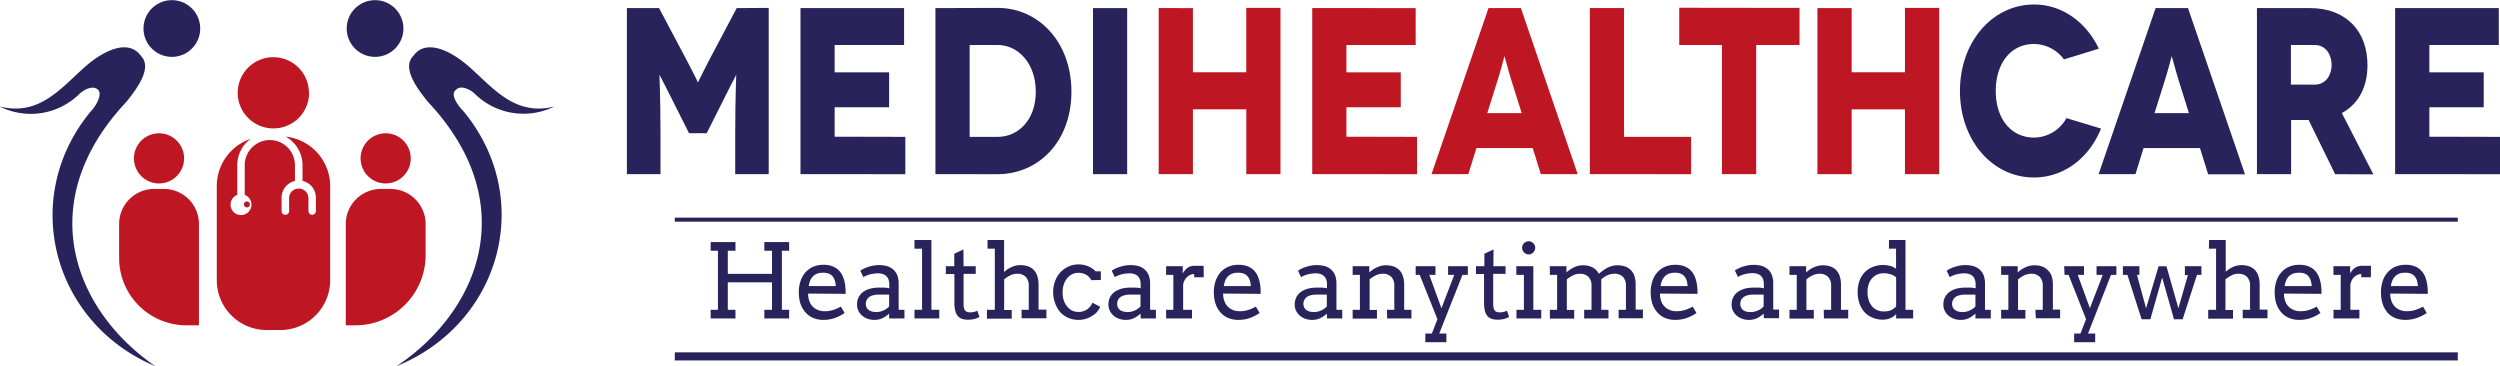 <svg xmlns="http://www.w3.org/2000/svg" id="Layer_1" data-name="Layer 1" viewBox="0 0 617.23 90.44"><defs><style>.cls-1,.cls-3{fill:#29235c;}.cls-2{fill:#be1622;}.cls-3{fill-rule:evenodd;}</style></defs><path class="cls-1" d="M195.27,11.84V52.89H187v-10c0-9.74.3-14.54.25-14.54h0c-.05,0-2.86,5.63-3.16,6.21l-4.13,8.21h-4.37l-4.12-8.21c-.3-.58-3.12-6.21-3.17-6.21h0c-.05,0,.25,4.8.25,14.54v10h-8.29v-41h7.94l6.59,12.43c2.56,4.87,3,5.92,3,5.92h0c.05,0,.46-1.05,3-5.92l6.58-12.43Z" transform="translate(-5.48 -9.89)"></path><path class="cls-1" d="M229,43.68v9.21H203.11v-41h25.58V21H211.55v6.75H225v8.62H211.55v7.27Z" transform="translate(-5.48 -9.89)"></path><path class="cls-1" d="M251.81,11.84c10.05,0,18.2,8.38,18.2,20.7s-8.15,20.35-18.2,20.35H236.43v-41Zm0,31.84c5,0,9.4-4.11,9.4-11.14S256.84,21,251.81,21h-6.93V43.68Z" transform="translate(-5.48 -9.89)"></path><path class="cls-1" d="M275.33,52.89v-41h8.44V52.89Z" transform="translate(-5.48 -9.89)"></path><path class="cls-2" d="M321.62,11.84V52.89h-8.44v-16H300v16h-8.45v-41H300V27.73h13.17V11.84Z" transform="translate(-5.48 -9.89)"></path><path class="cls-2" d="M355.34,43.68v9.21H329.46v-41H355V21H337.9v6.75h13.42v8.62H337.9v7.27Z" transform="translate(-5.48 -9.89)"></path><path class="cls-2" d="M383.89,46.44H370l-2,6.45h-9.09l14.07-41h8L395,52.89h-9.1Zm-2.72-8.62-2.51-8c-.75-2.35-1.66-6-1.71-6h-.05s-.95,3.69-1.71,6l-2.51,8Z" transform="translate(-5.48 -9.89)"></path><path class="cls-2" d="M423,43.68v9.21H398v-41h8.44V43.68Z" transform="translate(-5.48 -9.89)"></path><path class="cls-2" d="M449.77,11.84V21h-10.7V52.89h-8.45V21H420.07v-9.2Z" transform="translate(-5.48 -9.89)"></path><path class="cls-2" d="M484.25,11.84V52.89H475.8v-16H462.64v16h-8.45v-41h8.45V27.73H475.8V11.84Z" transform="translate(-5.48 -9.89)"></path><path class="cls-1" d="M515.06,24.56a9.33,9.33,0,0,0-7.39-3.81c-5.83,0-9.45,4.87-9.45,11.61,0,7.1,4,11.5,9.45,11.5a9.26,9.26,0,0,0,8-4.81l8.54,2.58c-2.91,7.27-9.19,12.08-16.58,12.08-10.1,0-18.25-9-18.25-21.35S497.57,11,507.67,11c6.93,0,12.87,4.34,16,10.9Z" transform="translate(-5.48 -9.89)"></path><path class="cls-1" d="M548.63,46.44H534.71l-2,6.45h-9.1l14.07-41h8l14.08,41.05h-9.1Zm-2.72-8.62-2.51-8c-.75-2.35-1.66-6-1.71-6h-.05s-.95,3.69-1.71,6l-2.51,8Z" transform="translate(-5.48 -9.89)"></path><path class="cls-1" d="M582,52.89l-6.54-13.37h-4.32V52.89h-8.44v-41h13.12c8.84,0,14.17,5.63,14.17,14.07,0,5.51-2.26,9.62-6.33,11.85l7.79,15.13ZM571.09,30.78h5.83c3,0,4.22-2.64,4.22-4.87S579.94,21,576.92,21h-5.83Z" transform="translate(-5.48 -9.89)"></path><path class="cls-1" d="M622.71,43.68v9.21H596.82v-41h25.59V21H605.27v6.75h13.42v8.62H605.27v7.27Z" transform="translate(-5.48 -9.89)"></path><path class="cls-1" d="M194.19,69.65h6.12v2.14h-1.79V86.37h1.79v2.14h-6.12V86.37h1.89V79.59H185.17v6.78h1.89v2.14h-6.12V86.37h1.79V71.79h-1.79V69.65h6.12v2.14h-1.89V77.5h10.91V71.79h-1.89Z" transform="translate(-5.48 -9.89)"></path><path class="cls-1" d="M205,82.37a6.23,6.23,0,0,0,.08,1,4.72,4.72,0,0,0,.23.86,3.57,3.57,0,0,0,1.47,1.87,4.3,4.3,0,0,0,2.3.63,6.83,6.83,0,0,0,2-.28,9.64,9.64,0,0,0,2-.87l.93,1.58a10.21,10.21,0,0,1-2.55,1.29,8.51,8.51,0,0,1-2.66.42,6.59,6.59,0,0,1-2.42-.43,5.07,5.07,0,0,1-1.92-1.3A6.16,6.16,0,0,1,203.15,85a9,9,0,0,1-.45-3,8.59,8.59,0,0,1,.39-2.61,6,6,0,0,1,1.15-2.14,5.56,5.56,0,0,1,1.89-1.45,6.25,6.25,0,0,1,2.64-.53,5.8,5.8,0,0,1,2.43.44,4.37,4.37,0,0,1,1.6,1.17,5,5,0,0,1,.93,1.66,9.69,9.69,0,0,1,.44,1.9c0,.32.07.64.08,1s0,.64,0,1Zm3.62-5.14a3.79,3.79,0,0,0-1.41.23,2.69,2.69,0,0,0-1,.66,3.12,3.12,0,0,0-.68,1,6.69,6.69,0,0,0-.38,1.39h6.68a6,6,0,0,0-.23-1.33,3,3,0,0,0-.55-1.06,2.52,2.52,0,0,0-1-.69A3.61,3.61,0,0,0,208.61,77.23Z" transform="translate(-5.48 -9.89)"></path><path class="cls-1" d="M225,87.32a6.75,6.75,0,0,1-1.63,1.12,4.51,4.51,0,0,1-2,.43,4.8,4.8,0,0,1-1.73-.3,4.15,4.15,0,0,1-1.37-.81,3.72,3.72,0,0,1-.89-1.2,3.45,3.45,0,0,1-.31-1.46,4.08,4.08,0,0,1,.24-1.45,3.52,3.52,0,0,1,.65-1.1,3.76,3.76,0,0,1,.94-.79,6,6,0,0,1,1.13-.51,6.4,6.4,0,0,1,1.21-.27,8.07,8.07,0,0,1,1.18-.08c.59,0,1.09,0,1.5,0a10.18,10.18,0,0,1,1.11.16V80.05a3.33,3.33,0,0,0-.2-1.19,2.22,2.22,0,0,0-.56-.83,2.36,2.36,0,0,0-.86-.49,3.63,3.63,0,0,0-1.13-.16,6.79,6.79,0,0,0-1.12.08,7.35,7.35,0,0,0-1,.21,7.82,7.82,0,0,0-.86.3,4,4,0,0,0-.66.35l-.76-1.6a7.39,7.39,0,0,1,1-.56,7.82,7.82,0,0,1,1.15-.43,10,10,0,0,1,1.23-.29,7.49,7.49,0,0,1,1.24-.1,7.36,7.36,0,0,1,2,.26,4,4,0,0,1,1.52.83,3.84,3.84,0,0,1,1,1.43,5.76,5.76,0,0,1,.33,2.07v6.44h1.43v2.14H225Zm-3.14-.39a4.13,4.13,0,0,0,.92-.11,4.08,4.08,0,0,0,.87-.31,3.77,3.77,0,0,0,.76-.44,3.87,3.87,0,0,0,.59-.53V82.63h-2.69a4.58,4.58,0,0,0-1.22.15,3,3,0,0,0-1,.43,2.14,2.14,0,0,0-.67,2.57,1.82,1.82,0,0,0,.53.64,2.48,2.48,0,0,0,.82.38A3.75,3.75,0,0,0,221.87,86.93Z" transform="translate(-5.48 -9.89)"></path><path class="cls-1" d="M231.26,69.15h4.18V86.37h1.94v2.14h-6.12V86.37h1.87V71.29h-1.87Z" transform="translate(-5.48 -9.89)"></path><path class="cls-1" d="M243.38,75.62h3V77.5h-3l0,7.44a3.75,3.75,0,0,0,.17,1.23,1.1,1.1,0,0,0,.56.66,2.05,2.05,0,0,0,.87.18,3.6,3.6,0,0,0,.92-.1,4,4,0,0,0,.87-.31l.54,1.55a6.21,6.21,0,0,1-1.26.49,5.89,5.89,0,0,1-1.55.18,5,5,0,0,1-1.48-.2,2.36,2.36,0,0,1-1.05-.69,3.11,3.11,0,0,1-.64-1.3,7.85,7.85,0,0,1-.22-2l0-7.09H239V75.62h2.08V72.54l2.26-1.07Z" transform="translate(-5.48 -9.89)"></path><path class="cls-1" d="M249.3,69.15h4.08V77h.08a5.26,5.26,0,0,1,.8-.65,6.78,6.78,0,0,1,1-.53,5.44,5.44,0,0,1,1-.35,5.13,5.13,0,0,1,1.12-.12,5.78,5.78,0,0,1,1.87.28,3.61,3.61,0,0,1,1.42.87,3.86,3.86,0,0,1,.9,1.5,6.64,6.64,0,0,1,.32,2.16v6.17h1.94v2.14h-6.12V86.37h1.76V80.49a3.09,3.09,0,0,0-.75-2.25,2.89,2.89,0,0,0-2.16-.76,3.68,3.68,0,0,0-1.61.38,7.5,7.5,0,0,0-1.55,1v7.56h1.87v2.14h-6.12V86.37h1.94V71.29H249.3Z" transform="translate(-5.48 -9.89)"></path><path class="cls-1" d="M274.91,79.06a3.32,3.32,0,0,0-1.33-1.37,3.82,3.82,0,0,0-1.86-.44,3.59,3.59,0,0,0-1.52.34,3.68,3.68,0,0,0-1.24,1,4.57,4.57,0,0,0-.83,1.51,6.14,6.14,0,0,0-.3,2,6,6,0,0,0,.3,2,4.37,4.37,0,0,0,.84,1.48,3.78,3.78,0,0,0,1.24,1,3.51,3.51,0,0,0,1.51.33,3.75,3.75,0,0,0,2.08-.58,3.91,3.91,0,0,0,1.4-1.7l1.92,1a6.6,6.6,0,0,1-.92,1.43A6.05,6.05,0,0,1,275,87.94a5.67,5.67,0,0,1-1.52.69,6.44,6.44,0,0,1-4.23-.26,5.89,5.89,0,0,1-2-1.41A6.62,6.62,0,0,1,266,84.79,7.86,7.86,0,0,1,265.5,82a7.47,7.47,0,0,1,.49-2.75,6.59,6.59,0,0,1,1.33-2.16,6.14,6.14,0,0,1,2-1.41,5.88,5.88,0,0,1,2.43-.51,6.2,6.2,0,0,1,2.31.43,5.19,5.19,0,0,1,1.91,1.28h1.3v2.14Z" transform="translate(-5.48 -9.89)"></path><path class="cls-1" d="M287.06,87.32a6.9,6.9,0,0,1-1.62,1.12,4.58,4.58,0,0,1-2,.43,4.84,4.84,0,0,1-1.73-.3,4.1,4.1,0,0,1-1.36-.81,3.58,3.58,0,0,1-.89-1.2,3.46,3.46,0,0,1-.32-1.46,4.08,4.08,0,0,1,.24-1.45,3.52,3.52,0,0,1,.65-1.1,3.76,3.76,0,0,1,.94-.79,6.23,6.23,0,0,1,2.34-.78,8.16,8.16,0,0,1,1.18-.08c.6,0,1.1,0,1.5,0a10.18,10.18,0,0,1,1.11.16V80.05a3.13,3.13,0,0,0-.2-1.19,2.2,2.2,0,0,0-.55-.83,2.4,2.4,0,0,0-.87-.49,3.63,3.63,0,0,0-1.13-.16,6.79,6.79,0,0,0-1.12.08,7.35,7.35,0,0,0-1,.21,8.63,8.63,0,0,0-.86.3,4,4,0,0,0-.66.35l-.76-1.6a8,8,0,0,1,1-.56,8.27,8.27,0,0,1,1.15-.43,10,10,0,0,1,1.23-.29,7.49,7.49,0,0,1,1.24-.1,7.26,7.26,0,0,1,2,.26,3.92,3.92,0,0,1,1.52.83,3.61,3.61,0,0,1,1,1.43,5.75,5.75,0,0,1,.34,2.07l0,6.44h1.43v2.14h-3.74Zm-3.14-.39a4.06,4.06,0,0,0,.92-.11,4.37,4.37,0,0,0,.88-.31,4,4,0,0,0,.75-.44,3.45,3.45,0,0,0,.59-.53V82.63h-2.69a4.69,4.69,0,0,0-1.22.15,3,3,0,0,0-1,.43,2,2,0,0,0-.85,1.68,1.91,1.91,0,0,0,.19.89,1.79,1.79,0,0,0,.52.64,2.48,2.48,0,0,0,.82.38A3.75,3.75,0,0,0,283.92,86.93Z" transform="translate(-5.48 -9.89)"></path><path class="cls-1" d="M302.68,78.35h-2.36v-.8a2.35,2.35,0,0,0-.84.16,2.51,2.51,0,0,0-.8.47A2.79,2.79,0,0,0,298,79a3.53,3.53,0,0,0-.41,1.16v6.22h2.19v2.14h-6.39V86.37h1.78V77.76h-1.79V75.62h4.11V77.4a5.4,5.4,0,0,1,.51-.74,3.15,3.15,0,0,1,.62-.59,2.79,2.79,0,0,1,1.66-.55h1.22q.57,0,1.14,0Z" transform="translate(-5.48 -9.89)"></path><path class="cls-1" d="M307.46,82.37a6.23,6.23,0,0,0,.08,1,5.7,5.7,0,0,0,.23.86,3.54,3.54,0,0,0,1.48,1.87,4.24,4.24,0,0,0,2.29.63,6.78,6.78,0,0,0,2-.28,9.41,9.41,0,0,0,2-.87l.93,1.58a9.88,9.88,0,0,1-2.55,1.29,8.46,8.46,0,0,1-2.66.42,6.59,6.59,0,0,1-2.42-.43,5.15,5.15,0,0,1-1.92-1.3A6,6,0,0,1,305.63,85a8.72,8.72,0,0,1-.46-3,8.59,8.59,0,0,1,.39-2.61,6.21,6.21,0,0,1,1.15-2.14,5.5,5.5,0,0,1,1.9-1.45,6.17,6.17,0,0,1,2.63-.53,5.88,5.88,0,0,1,2.44.44,4.34,4.34,0,0,1,1.59,1.17,5,5,0,0,1,.93,1.66,9.69,9.69,0,0,1,.44,1.9c0,.32.07.64.08,1s0,.64,0,1Zm3.62-5.14a3.79,3.79,0,0,0-1.41.23,2.85,2.85,0,0,0-1,.66,3.11,3.11,0,0,0-.67,1,6.13,6.13,0,0,0-.38,1.39h6.68a6.7,6.7,0,0,0-.23-1.33,3,3,0,0,0-.56-1.06,2.49,2.49,0,0,0-1-.69A3.66,3.66,0,0,0,311.08,77.23Z" transform="translate(-5.48 -9.89)"></path><path class="cls-1" d="M333.06,87.32a6.7,6.7,0,0,1-1.62,1.12,4.54,4.54,0,0,1-2,.43,4.89,4.89,0,0,1-1.74-.3,4.2,4.2,0,0,1-1.36-.81,3.72,3.72,0,0,1-.89-1.2,3.46,3.46,0,0,1-.32-1.46,4.08,4.08,0,0,1,.25-1.45,3.5,3.5,0,0,1,.64-1.1,3.81,3.81,0,0,1,.95-.79,6,6,0,0,1,1.13-.51,6.4,6.4,0,0,1,1.21-.27,8,8,0,0,1,1.17-.08c.6,0,1.1,0,1.51,0a10.18,10.18,0,0,1,1.11.16V80.05a3.33,3.33,0,0,0-.2-1.19,2.22,2.22,0,0,0-.56-.83,2.36,2.36,0,0,0-.86-.49,3.67,3.67,0,0,0-1.13-.16,6.79,6.79,0,0,0-1.12.08,7,7,0,0,0-1,.21,7.82,7.82,0,0,0-.86.3,4.61,4.61,0,0,0-.67.35l-.75-1.6a7.9,7.9,0,0,1,1-.56,8.77,8.77,0,0,1,1.15-.43,10.62,10.62,0,0,1,1.24-.29,7.84,7.84,0,0,1,3.25.16,4,4,0,0,1,1.52.83,3.84,3.84,0,0,1,1,1.43,5.76,5.76,0,0,1,.33,2.07v6.44h1.43v2.14h-3.75Zm-3.13-.39a4.13,4.13,0,0,0,.92-.11,4.94,4.94,0,0,0,1.63-.75,3.36,3.36,0,0,0,.58-.53l0-2.91h-2.69a4.71,4.71,0,0,0-1.23.15,3.06,3.06,0,0,0-1,.43,2.1,2.1,0,0,0-.67,2.57,1.82,1.82,0,0,0,.53.64,2.53,2.53,0,0,0,.81.38A3.87,3.87,0,0,0,329.93,86.93Z" transform="translate(-5.48 -9.89)"></path><path class="cls-1" d="M347.91,86.37h1.81V80.49a3.09,3.09,0,0,0-.75-2.25,2.89,2.89,0,0,0-2.16-.76,3.91,3.91,0,0,0-1.63.38,8.32,8.32,0,0,0-1.55,1v7.55h1.81v2.14h-6V86.37h1.79V77.76h-1.79V75.62h4.11v1.52h0a9.8,9.8,0,0,1,.88-.68,5.63,5.63,0,0,1,1-.56,6.36,6.36,0,0,1,1.06-.38,4.91,4.91,0,0,1,1.16-.13,5.78,5.78,0,0,1,1.87.28,3.68,3.68,0,0,1,1.42.87,3.86,3.86,0,0,1,.9,1.5,6.64,6.64,0,0,1,.32,2.16v6.17h1.79v2.14h-6Z" transform="translate(-5.48 -9.89)"></path><path class="cls-1" d="M355,75.62h4.89v2.14h-1.53l3,8.23,3.16-8.23H363V75.62h4.88v2.14h-1.33l-5.73,14.47h1.76v2.14h-5.2V92.23H359l1.37-3.54L356,77.76h-1Z" transform="translate(-5.48 -9.89)"></path><path class="cls-1" d="M374.19,75.62h3V77.5h-3.05l0,7.44a3.75,3.75,0,0,0,.17,1.23,1.11,1.11,0,0,0,.57.66,2,2,0,0,0,.87.18,3.71,3.71,0,0,0,.92-.1,4.39,4.39,0,0,0,.87-.31l.53,1.55a6.13,6.13,0,0,1-1.25.49,6,6,0,0,1-1.56.18,5,5,0,0,1-1.47-.2,2.39,2.39,0,0,1-1.06-.69,3.11,3.11,0,0,1-.64-1.3,8.36,8.36,0,0,1-.21-2l0-7.09h-2V75.62h2.08V72.54l2.26-1.07Z" transform="translate(-5.48 -9.89)"></path><path class="cls-1" d="M379.84,75.62h4.21V86.37H386v2.14h-6.12V86.37h1.84V77.76h-1.87Zm1.43-4.56a1.64,1.64,0,0,1,.13-.62,2,2,0,0,1,.35-.51,1.9,1.9,0,0,1,.52-.35,1.69,1.69,0,0,1,.63-.13,1.64,1.64,0,0,1,.62.13,1.69,1.69,0,0,1,.86.86,1.64,1.64,0,0,1,.13.62,1.69,1.69,0,0,1-.13.63,2,2,0,0,1-.35.53,1.82,1.82,0,0,1-.51.36,1.47,1.47,0,0,1-.62.13,1.51,1.51,0,0,1-.63-.13,1.73,1.73,0,0,1-.52-.36,2,2,0,0,1-.35-.53A1.69,1.69,0,0,1,381.27,71.06Z" transform="translate(-5.48 -9.89)"></path><path class="cls-1" d="M388.11,75.62h4.11v1.51h0c.29-.24.58-.47.89-.68a6.74,6.74,0,0,1,2-.93,4.89,4.89,0,0,1,1.15-.13,5.25,5.25,0,0,1,2.4.51,3.48,3.48,0,0,1,1.56,1.61c.31-.28.65-.55,1-.81a7.23,7.23,0,0,1,1.08-.68,7.14,7.14,0,0,1,1.19-.46,5.09,5.09,0,0,1,1.3-.17,5.74,5.74,0,0,1,1.87.28,3.61,3.61,0,0,1,1.42.87A3.72,3.72,0,0,1,409,78a6.66,6.66,0,0,1,.31,2.16v6.17h1.79v2.14h-6V86.37h1.81V80.49a3.13,3.13,0,0,0-.74-2.25,2.89,2.89,0,0,0-2.16-.76,4,4,0,0,0-1.7.4,5.12,5.12,0,0,0-1.49,1v7.49h1.78v2.14h-6V86.37h1.81V80.49a3.09,3.09,0,0,0-.75-2.25,2.89,2.89,0,0,0-2.16-.76,3.91,3.91,0,0,0-1.63.38,8.66,8.66,0,0,0-1.55,1v7.55h1.81v2.14h-6V86.37h1.79V77.76h-1.79Z" transform="translate(-5.48 -9.89)"></path><path class="cls-1" d="M415.31,82.37a5.26,5.26,0,0,0,.08,1,4.72,4.72,0,0,0,.23.86,3.57,3.57,0,0,0,1.47,1.87,4.3,4.3,0,0,0,2.3.63,6.83,6.83,0,0,0,2-.28,9.35,9.35,0,0,0,2-.87l.94,1.58a10.21,10.21,0,0,1-2.55,1.29,8.51,8.51,0,0,1-2.66.42,6.55,6.55,0,0,1-2.42-.43,5,5,0,0,1-1.92-1.3A6.16,6.16,0,0,1,413.47,85a9,9,0,0,1-.45-3,8.59,8.59,0,0,1,.39-2.61,6,6,0,0,1,1.15-2.14,5.56,5.56,0,0,1,1.89-1.45,6.25,6.25,0,0,1,2.64-.53,5.8,5.8,0,0,1,2.43.44,4.46,4.46,0,0,1,1.6,1.17,5,5,0,0,1,.93,1.66,9.69,9.69,0,0,1,.44,1.9c0,.32.07.64.08,1s0,.64,0,1Zm3.62-5.14a3.79,3.79,0,0,0-1.41.23,2.69,2.69,0,0,0-1,.66,3.12,3.12,0,0,0-.68,1,6.69,6.69,0,0,0-.38,1.39h6.68a6,6,0,0,0-.23-1.33,3,3,0,0,0-.55-1.06,2.52,2.52,0,0,0-1-.69A3.61,3.61,0,0,0,418.93,77.23Z" transform="translate(-5.48 -9.89)"></path><path class="cls-1" d="M440.91,87.32a6.9,6.9,0,0,1-1.62,1.12,4.57,4.57,0,0,1-2,.43,4.89,4.89,0,0,1-1.74-.3,4.1,4.1,0,0,1-1.36-.81,3.72,3.72,0,0,1-.89-1.2A3.46,3.46,0,0,1,433,85.1a4.08,4.08,0,0,1,.24-1.45,3.72,3.72,0,0,1,.65-1.1,3.81,3.81,0,0,1,.95-.79,6.08,6.08,0,0,1,2.34-.78,8,8,0,0,1,1.17-.08c.6,0,1.1,0,1.51,0a10.35,10.35,0,0,1,1.1.16l0-1.06a3.33,3.33,0,0,0-.2-1.19,2.17,2.17,0,0,0-1.43-1.32,3.57,3.57,0,0,0-1.12-.16,6.71,6.71,0,0,0-1.12.08,7,7,0,0,0-1,.21,7.15,7.15,0,0,0-.86.3,4.14,4.14,0,0,0-.67.35l-.76-1.6a8,8,0,0,1,2.16-1,10,10,0,0,1,1.23-.29,7.49,7.49,0,0,1,1.24-.1,7.38,7.38,0,0,1,2,.26,4,4,0,0,1,1.51.83,3.61,3.61,0,0,1,1,1.43,5.54,5.54,0,0,1,.34,2.07l0,6.44h1.44v2.14h-3.75Zm-3.13-.39a4.2,4.2,0,0,0,.92-.11,4.51,4.51,0,0,0,.87-.31,4.42,4.42,0,0,0,.76-.44,3.77,3.77,0,0,0,.58-.53V82.63h-2.68a4.71,4.71,0,0,0-1.23.15,3,3,0,0,0-1,.43,2,2,0,0,0-.63.71,2.16,2.16,0,0,0-.22,1,1.91,1.91,0,0,0,.19.89,1.72,1.72,0,0,0,.53.64,2.43,2.43,0,0,0,.81.38A3.82,3.82,0,0,0,437.78,86.93Z" transform="translate(-5.48 -9.89)"></path><path class="cls-1" d="M455.75,86.37h1.82V80.49a3.09,3.09,0,0,0-.75-2.25,2.9,2.9,0,0,0-2.16-.76,3.91,3.91,0,0,0-1.63.38,8.39,8.39,0,0,0-1.56,1v7.55h1.82v2.14h-6V86.37h1.79V77.76h-1.79V75.62h4.1v1.52h0a7.6,7.6,0,0,1,.88-.68,5.54,5.54,0,0,1,1-.56,6.47,6.47,0,0,1,1.07-.38,4.79,4.79,0,0,1,1.16-.13,5.78,5.78,0,0,1,1.87.28,3.65,3.65,0,0,1,1.41.87,4,4,0,0,1,.91,1.5A6.66,6.66,0,0,1,460,80.2v6.17h1.79v2.14h-6Z" transform="translate(-5.48 -9.89)"></path><path class="cls-1" d="M471.86,69.15h4.07V86.37h1.89v2.14h-4.2V87.45a4.35,4.35,0,0,1-1.45,1,4.57,4.57,0,0,1-1.86.36,6.3,6.3,0,0,1-2.43-.46,5.29,5.29,0,0,1-2-1.33,6.14,6.14,0,0,1-1.29-2.15,8.48,8.48,0,0,1-.47-2.92,7.88,7.88,0,0,1,.45-2.72,6,6,0,0,1,1.27-2.09,5.83,5.83,0,0,1,2-1.34,6.65,6.65,0,0,1,2.57-.48,6.57,6.57,0,0,1,1.71.21,4.47,4.47,0,0,1,1.48.71V71.29h-1.76Zm-1.25,17.63a4.43,4.43,0,0,0,1.73-.3,4.11,4.11,0,0,0,1.28-.92V78.35a3.94,3.94,0,0,0-1.43-.76,5.8,5.8,0,0,0-1.66-.24,3.78,3.78,0,0,0-1.54.31,3.58,3.58,0,0,0-1.26.89,4.23,4.23,0,0,0-.86,1.43,5.76,5.76,0,0,0-.31,1.94,6.69,6.69,0,0,0,.3,2.1,4.28,4.28,0,0,0,.84,1.52,3.28,3.28,0,0,0,1.28.93A4.12,4.12,0,0,0,470.61,86.78Z" transform="translate(-5.48 -9.89)"></path><path class="cls-1" d="M493.2,87.32a6.9,6.9,0,0,1-1.62,1.12,4.58,4.58,0,0,1-2,.43,4.8,4.8,0,0,1-1.73-.3,4.1,4.1,0,0,1-1.36-.81,3.58,3.58,0,0,1-.89-1.2,3.31,3.31,0,0,1-.32-1.46,4.08,4.08,0,0,1,.24-1.45,3.52,3.52,0,0,1,.65-1.1,3.76,3.76,0,0,1,.94-.79,5.83,5.83,0,0,1,1.14-.51,6.13,6.13,0,0,1,1.2-.27,8.07,8.07,0,0,1,1.18-.08c.6,0,1.1,0,1.5,0a10.18,10.18,0,0,1,1.11.16V80.05a3.13,3.13,0,0,0-.2-1.19,2.11,2.11,0,0,0-.56-.83,2.28,2.28,0,0,0-.86-.49,3.63,3.63,0,0,0-1.13-.16,6.79,6.79,0,0,0-1.12.08,7.35,7.35,0,0,0-1,.21,8.63,8.63,0,0,0-.86.3,4,4,0,0,0-.66.35l-.76-1.6a8,8,0,0,1,1-.56,8.27,8.27,0,0,1,1.15-.43,10,10,0,0,1,1.23-.29,7.49,7.49,0,0,1,1.24-.1,7.31,7.31,0,0,1,2,.26,3.92,3.92,0,0,1,1.52.83,3.72,3.72,0,0,1,1,1.43,5.76,5.76,0,0,1,.33,2.07v6.44h1.43v2.14H493.2Zm-3.14-.39a4.15,4.15,0,0,0,1.79-.42,3.77,3.77,0,0,0,.76-.44,3.45,3.45,0,0,0,.59-.53V82.63h-2.69a4.69,4.69,0,0,0-1.22.15,3,3,0,0,0-1,.43,2.14,2.14,0,0,0-.67,2.57,1.94,1.94,0,0,0,.53.64,2.48,2.48,0,0,0,.82.38A3.75,3.75,0,0,0,490.06,86.93Z" transform="translate(-5.48 -9.89)"></path><path class="cls-1" d="M508,86.37h1.82V80.49a3,3,0,0,0-.76-2.25,2.88,2.88,0,0,0-2.15-.76,3.88,3.88,0,0,0-1.63.38,8.39,8.39,0,0,0-1.56,1v7.55h1.82v2.14h-6V86.37h1.79V77.76h-1.79V75.62h4.1v1.52h0a8.43,8.43,0,0,1,.87-.68,5.63,5.63,0,0,1,1-.56,6.36,6.36,0,0,1,1.06-.38,4.94,4.94,0,0,1,1.17-.13,5.68,5.68,0,0,1,1.86.28,3.61,3.61,0,0,1,1.42.87A3.86,3.86,0,0,1,512,78a6.64,6.64,0,0,1,.32,2.16v6.17h1.79v2.14h-6Z" transform="translate(-5.48 -9.89)"></path><path class="cls-1" d="M515.11,75.62H520v2.14h-1.54l3,8.23,3.16-8.23h-1.52V75.62H528v2.14h-1.33L521,92.23h1.77v2.14h-5.2V92.23h1.57l1.37-3.54-4.31-10.93h-1Z" transform="translate(-5.48 -9.89)"></path><path class="cls-1" d="M529.6,75.62h4.08v2.14h-.6L535.33,86l3.09-10.37h1.94L543.31,86l2.35-8.2h-.75V75.62H549v2.14h-1.1l-3.54,10.95h-2.14l-2.92-10.29-2.91,10.29h-2.17l-3.5-10.95H529.6Z" transform="translate(-5.48 -9.89)"></path><path class="cls-1" d="M550.88,69.15H555V77H555a5.26,5.26,0,0,1,.8-.65,7.4,7.4,0,0,1,.95-.53,5.53,5.53,0,0,1,1-.35,5.06,5.06,0,0,1,1.12-.12,5.72,5.72,0,0,1,1.86.28,3.61,3.61,0,0,1,1.42.87,3.86,3.86,0,0,1,.9,1.5,6.64,6.64,0,0,1,.32,2.16v6.17h1.94v2.14h-6.12V86.37H561V80.49a3,3,0,0,0-.76-2.25,2.89,2.89,0,0,0-2.16-.76,3.71,3.71,0,0,0-1.61.38,7.43,7.43,0,0,0-1.54,1v7.56h1.86v2.14h-6.12V86.37h1.94V71.29h-1.77Z" transform="translate(-5.48 -9.89)"></path><path class="cls-1" d="M569.37,82.37a6.23,6.23,0,0,0,.08,1,5.7,5.7,0,0,0,.23.86,3.54,3.54,0,0,0,1.48,1.87,4.24,4.24,0,0,0,2.29.63,6.78,6.78,0,0,0,2-.28,9.41,9.41,0,0,0,2-.87l.93,1.58a9.88,9.88,0,0,1-2.55,1.29,8.46,8.46,0,0,1-2.66.42,6.59,6.59,0,0,1-2.42-.43,5.15,5.15,0,0,1-1.92-1.3A6,6,0,0,1,567.54,85a8.72,8.72,0,0,1-.46-3,8.59,8.59,0,0,1,.39-2.61,6.21,6.21,0,0,1,1.15-2.14,5.5,5.5,0,0,1,1.9-1.45,6.17,6.17,0,0,1,2.63-.53,5.88,5.88,0,0,1,2.44.44,4.34,4.34,0,0,1,1.59,1.17,5,5,0,0,1,.93,1.66,9.69,9.69,0,0,1,.44,1.9c0,.32.07.64.08,1s0,.64,0,1ZM573,77.23a3.79,3.79,0,0,0-1.41.23,2.85,2.85,0,0,0-1,.66,3.11,3.11,0,0,0-.67,1,6.13,6.13,0,0,0-.38,1.39h6.68a6.7,6.7,0,0,0-.23-1.33,3,3,0,0,0-.56-1.06,2.49,2.49,0,0,0-.95-.69A3.66,3.66,0,0,0,573,77.23Z" transform="translate(-5.48 -9.89)"></path><path class="cls-1" d="M590.83,78.35h-2.36v-.8a2.28,2.28,0,0,0-.84.16,2.41,2.41,0,0,0-.8.47,3,3,0,0,0-.66.81,3.77,3.77,0,0,0-.4,1.16v6.22H588v2.14h-6.4V86.37h1.78V77.76h-1.79V75.62h4.12V77.4a6.39,6.39,0,0,1,.5-.74,3.5,3.5,0,0,1,.63-.59,2.63,2.63,0,0,1,.76-.4,2.57,2.57,0,0,1,.9-.15h1.22q.57,0,1.14,0Z" transform="translate(-5.48 -9.89)"></path><path class="cls-1" d="M595.61,82.37a6.23,6.23,0,0,0,.08,1,4.72,4.72,0,0,0,.23.86,3.57,3.57,0,0,0,1.47,1.87,4.3,4.3,0,0,0,2.3.63,6.83,6.83,0,0,0,2-.28,9.64,9.64,0,0,0,2-.87l.93,1.58A10.21,10.21,0,0,1,602,88.45a8.51,8.51,0,0,1-2.66.42,6.59,6.59,0,0,1-2.42-.43,5.07,5.07,0,0,1-1.92-1.3A6.16,6.16,0,0,1,593.77,85a9,9,0,0,1-.45-3,8.59,8.59,0,0,1,.39-2.61,6,6,0,0,1,1.15-2.14,5.56,5.56,0,0,1,1.89-1.45,6.25,6.25,0,0,1,2.64-.53,5.8,5.8,0,0,1,2.43.44,4.46,4.46,0,0,1,1.6,1.17,5,5,0,0,1,.93,1.66,9.69,9.69,0,0,1,.44,1.9c0,.32.07.64.08,1s0,.64,0,1Zm3.62-5.14a3.79,3.79,0,0,0-1.41.23,2.77,2.77,0,0,0-1,.66,3.12,3.12,0,0,0-.68,1,6.69,6.69,0,0,0-.38,1.39h6.68a6,6,0,0,0-.23-1.33,3,3,0,0,0-.55-1.06,2.52,2.52,0,0,0-1-.69A3.61,3.61,0,0,0,599.23,77.23Z" transform="translate(-5.48 -9.89)"></path><rect class="cls-1" x="166.6" y="86.99" width="440.21" height="2"></rect><rect class="cls-1" x="166.6" y="53.73" width="440.21" height="1"></rect><path class="cls-3" d="M5.48,36.19c9.43,2.37,14.75-4.16,20.64-9.5,5.31-4.75,11.21-7.12,14.16-3,2.95,3-1.18,8.31-3.54,11.29-23,24.35-13.56,51.07,7.08,65.32C18.45,89.65,10.2,58.76,27.89,37.39c1.18-1.2,3-4.17,1.77-5.36s-3.54,0-4.72,1.19a17.1,17.1,0,0,1-19.46,3" transform="translate(-5.48 -9.89)"></path><path class="cls-3" d="M142.33,36.19c-9.44,2.37-14.75-4.16-20.65-9.5-5.31-4.75-11.21-7.12-14.15-3-3,3,1.18,8.31,3.54,11.29,23,24.35,13.56,51.07-7.68,65.32,26-10.68,34.22-41.57,16.52-62.94-1.18-1.2-3.54-4.17-1.77-5.36,1.18-1.18,3.54,0,4.71,1.19a17.14,17.14,0,0,0,19.48,3" transform="translate(-5.48 -9.89)"></path><path class="cls-3" d="M54.91,17a7,7,0,1,1-7-7.07,7,7,0,0,1,7,7.07" transform="translate(-5.48 -9.89)"></path><path class="cls-3" d="M105.08,17a7,7,0,1,1-7-7.07,7,7,0,0,1,7,7.07" transform="translate(-5.48 -9.89)"></path><path class="cls-2" d="M81.75,32.81A8.79,8.79,0,1,0,73,41.59a8.78,8.78,0,0,0,8.79-8.78" transform="translate(-5.48 -9.89)"></path><path class="cls-2" d="M54.6,90.21H51.51A16.62,16.62,0,0,1,34.89,73.6V65.2a8.67,8.67,0,0,1,8.67-8.67h2.37A8.67,8.67,0,0,1,54.6,65.2Z" transform="translate(-5.48 -9.89)"></path><path class="cls-2" d="M50.93,49a6.19,6.19,0,1,0-6.18,6.18A6.19,6.19,0,0,0,50.93,49" transform="translate(-5.48 -9.89)"></path><path class="cls-2" d="M93.22,90.21H90.85v-25a8.67,8.67,0,0,1,8.67-8.67h2.37a8.67,8.67,0,0,1,8.67,8.67v7.67A17.34,17.34,0,0,1,93.22,90.21" transform="translate(-5.48 -9.89)"></path><path class="cls-2" d="M106.89,49a6.19,6.19,0,1,0-6.18,6.18A6.19,6.19,0,0,0,106.89,49" transform="translate(-5.48 -9.89)"></path><path class="cls-2" d="M76,43.62a8.06,8.06,0,0,1,4.17,7.05v3.89a4.22,4.22,0,0,1,3.3,4.12V62a.92.92,0,0,1-1.84,0V58.68a2.39,2.39,0,0,0-4.77,0V62A.92.92,0,0,1,75,62V58.68a4.23,4.23,0,0,1,3.3-4.12V50.67a6.2,6.2,0,0,0-12.4,0V58a2.58,2.58,0,1,1-1.84,0V50.67a8,8,0,0,1,3.32-6.5A12.3,12.3,0,0,0,59,55.85V79.06a12.31,12.31,0,0,0,12.3,12.31h3.37A12.31,12.31,0,0,0,87,79.06V55.85A12.31,12.31,0,0,0,76,43.62" transform="translate(-5.48 -9.89)"></path><path class="cls-2" d="M65.7,60.36a.74.74,0,1,0,.73-.74.74.74,0,0,0-.73.74" transform="translate(-5.48 -9.89)"></path></svg>